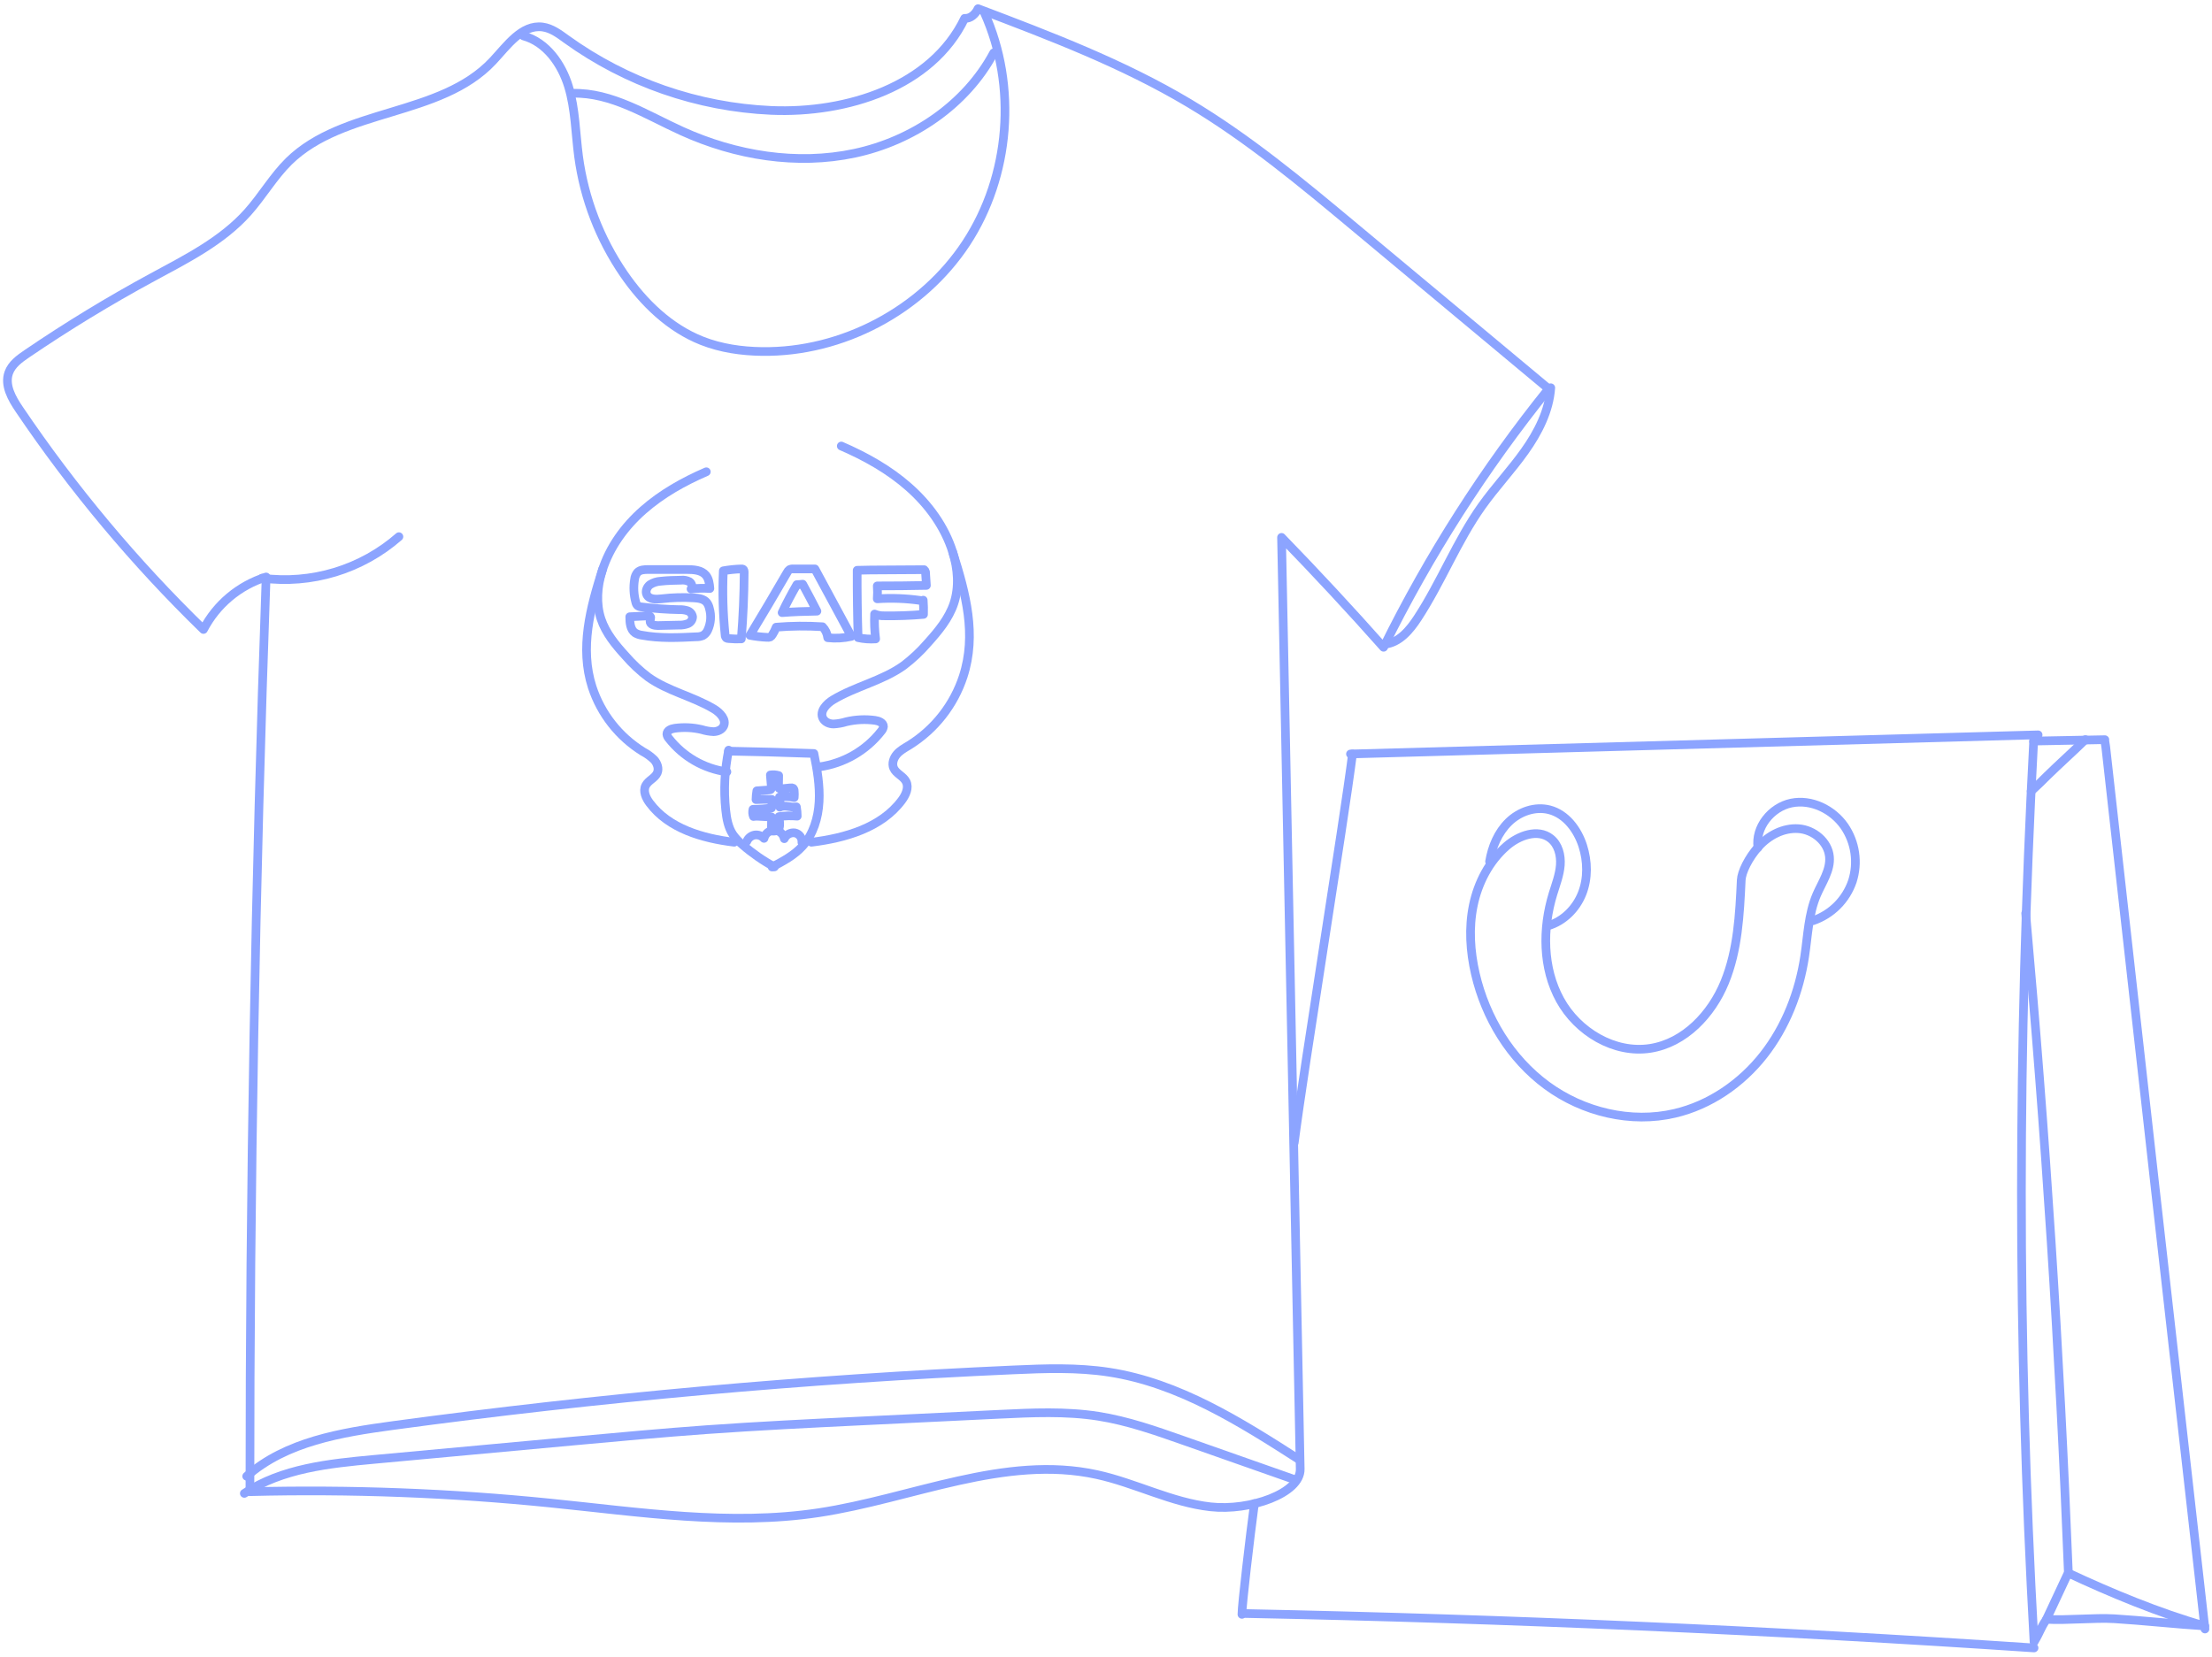<svg width="255" height="191" viewBox="0 0 255 191" fill="none" xmlns="http://www.w3.org/2000/svg">
<path d="M144.61 173.355C144.09 177.215 143.171 185.033 143.171 186.131" stroke="#8CA4FF" stroke-miterlimit="10" stroke-linecap="round" stroke-linejoin="round"/>
<path d="M155.917 86.932C154.88 95.04 150.339 122.913 149.201 131.744" stroke="#8CA4FF" stroke-miterlimit="10" stroke-linecap="round" stroke-linejoin="round"/>
<path d="M234.433 85.629C232.587 120.392 232.518 154.438 234.486 189.317C235.307 187.929 235.155 187.845 235.923 186.702C238.201 186.845 241.477 186.495 243.755 186.635C247.003 186.836 250.895 187.262 254.15 187.463" stroke="#8CA4FF" stroke-miterlimit="10" stroke-linecap="round" stroke-linejoin="round"/>
<path d="M254.19 187.818C250.35 153.925 246.536 120.026 242.751 86.12L242.637 85.388C242.65 85.388 242.662 85.388 242.65 85.281L234.417 85.441" stroke="#8CA4FF" stroke-miterlimit="10" stroke-linecap="round" stroke-linejoin="round"/>
<path d="M234.151 91.221C234.79 90.647 235.399 90.045 236.01 89.436C237.204 88.26 239.21 86.448 240.403 85.272" stroke="#8CA4FF" stroke-miterlimit="10" stroke-linecap="round" stroke-linejoin="round"/>
<path d="M254.151 187.463C248.943 185.993 243.251 183.625 238.418 181.358L235.917 186.702" stroke="#8CA4FF" stroke-miterlimit="10" stroke-linecap="round" stroke-linejoin="round"/>
<path d="M238.431 181.079C237.436 155.784 235.8 130.524 233.522 105.297" stroke="#8CA4FF" stroke-miterlimit="10" stroke-linecap="round" stroke-linejoin="round"/>
<path d="M143.581 186.033C173.908 186.649 204.21 187.971 234.486 190" stroke="#8CA4FF" stroke-miterlimit="10" stroke-linecap="round" stroke-linejoin="round"/>
<path d="M155.684 86.932L234.955 84.725" stroke="#8CA4FF" stroke-miterlimit="10" stroke-linecap="round" stroke-linejoin="round"/>
<path d="M200.73 101.468C200.545 105.462 200.339 109.548 198.824 113.249C197.309 116.951 194.201 120.253 190.252 120.871C186.106 121.521 181.862 118.957 179.843 115.28C177.824 111.603 177.799 107.062 179.029 103.05C179.363 101.961 179.787 100.884 179.874 99.748C179.961 98.612 179.651 97.37 178.748 96.667C177.282 95.518 175.082 96.323 173.676 97.546C171.668 99.291 170.385 101.774 169.845 104.376C169.305 106.977 169.483 109.693 170.081 112.281C171.255 117.346 174.124 122.065 178.313 125.144C182.501 128.223 188.018 129.553 193.079 128.364C197.126 127.413 200.736 124.917 203.305 121.648C205.873 118.379 207.424 114.372 208.044 110.268C208.405 107.877 208.472 105.391 209.427 103.166C210.043 101.734 211.036 100.344 210.902 98.791C210.755 97.048 209.084 95.667 207.332 95.544C205.581 95.422 203.883 96.319 202.718 97.622C201.553 98.925 200.772 100.558 200.73 101.468Z" stroke="#8CA4FF" stroke-miterlimit="10" stroke-linecap="round" stroke-linejoin="round"/>
<path d="M202.657 97.722C202.316 95.393 204.19 93.068 206.497 92.59C208.805 92.113 211.266 93.32 212.613 95.25C213.243 96.168 213.655 97.219 213.815 98.32C213.976 99.422 213.883 100.547 213.542 101.607C213.183 102.661 212.588 103.618 211.802 104.406C211.015 105.194 210.059 105.791 209.005 106.152" stroke="#8CA4FF" stroke-miterlimit="10" stroke-linecap="round" stroke-linejoin="round"/>
<path d="M171.719 99.329C172.004 97.64 172.692 95.982 173.921 94.779C175.15 93.577 176.971 92.936 178.629 93.369C180.532 93.867 181.86 95.652 182.462 97.524C183.031 99.309 183.071 101.277 182.386 103.015C181.701 104.753 180.253 106.212 178.462 106.737" stroke="#8CA4FF" stroke-miterlimit="10" stroke-linecap="round" stroke-linejoin="round"/>
<path d="M149.889 169.374L147.736 61.958C151.752 66.091 155.674 70.315 159.501 74.629C164.733 64.029 171.113 54.035 178.527 44.828L156.19 26.204C150.065 21.095 143.907 15.965 137.057 11.88C129.422 7.326 121.061 4.151 112.75 1C112.444 1.654 111.857 2.169 111.203 2.116C107.433 9.981 97.626 13.1 88.913 12.73C80.415 12.35 72.212 9.5 65.309 4.53C64.466 3.919 63.591 3.254 62.556 3.115C60.148 2.796 58.461 5.277 56.799 7.047C50.75 13.482 39.603 12.422 33.297 18.602C31.512 20.363 30.24 22.592 28.567 24.468C25.584 27.815 21.463 29.861 17.524 31.997C12.569 34.682 7.752 37.616 3.093 40.788C2.247 41.363 1.359 42.006 1.013 42.968C0.493 44.409 1.37 45.944 2.227 47.207C8.418 56.366 15.531 64.867 23.455 72.576C24.965 69.682 27.563 67.505 30.678 66.525C29.427 101.663 28.805 136.816 28.812 171.985C40.371 171.694 51.937 172.132 63.441 173.297C73.734 174.334 84.134 175.954 94.364 174.412C105.128 172.788 115.815 167.69 126.452 170.017C130.894 170.988 135.038 173.23 139.558 173.732C144.079 174.234 149.947 172.181 149.889 169.374Z" stroke="#8CA4FF" stroke-miterlimit="10" stroke-linecap="round" stroke-linejoin="round"/>
<path d="M159.628 74.272C161.292 74.116 162.508 72.668 163.421 71.269C166.141 67.114 167.946 62.4 170.822 58.352C172.373 56.174 174.216 54.215 175.764 52.035C177.313 49.855 178.589 47.377 178.774 44.708" stroke="#8CA4FF" stroke-miterlimit="10" stroke-linecap="round" stroke-linejoin="round"/>
<path d="M28.165 172.181C32.496 169.301 37.916 168.743 43.094 168.265L66.199 166.137C71.273 165.671 76.347 165.202 81.429 164.836C87.349 164.412 93.275 164.124 99.199 163.836L115.166 163.064C118.99 162.879 122.846 162.694 126.628 163.288C129.975 163.816 133.205 164.95 136.409 166.077L149.201 170.577" stroke="#8CA4FF" stroke-miterlimit="10" stroke-linecap="round" stroke-linejoin="round"/>
<path d="M60.353 4.142C62.975 4.862 64.754 7.379 65.541 9.981C66.329 12.582 66.342 15.347 66.699 18.042C67.352 22.899 69.134 27.534 71.902 31.577C74.178 34.895 77.199 37.825 80.943 39.299C83.13 40.158 85.495 40.495 87.845 40.527C97.111 40.651 106.297 35.772 111.382 28.032C116.467 20.291 117.286 9.914 113.482 1.462" stroke="#8CA4FF" stroke-miterlimit="10" stroke-linecap="round" stroke-linejoin="round"/>
<path d="M30.221 66.659C33.038 67.027 35.9 66.79 38.619 65.966C41.337 65.141 43.849 63.748 45.987 61.877" stroke="#8CA4FF" stroke-miterlimit="10" stroke-linecap="round" stroke-linejoin="round"/>
<path d="M66.029 10.757C70.512 10.65 74.528 13.263 78.611 15.115C84.81 17.926 91.865 19.089 98.521 17.67C105.177 16.251 111.35 12.092 114.554 6.092" stroke="#8CA4FF" stroke-miterlimit="10" stroke-linecap="round" stroke-linejoin="round"/>
<path d="M28.439 170.207C32.98 166.211 39.33 165.169 45.321 164.356C69.03 161.143 92.852 159.007 116.786 157.946C120.474 157.781 124.191 157.645 127.841 158.207C135.887 159.443 143.001 163.941 149.851 168.337" stroke="#8CA4FF" stroke-miterlimit="10" stroke-linecap="round" stroke-linejoin="round"/>
<path d="M79.663 67.901C80.384 67.822 81.11 67.805 81.834 67.852C81.789 67.312 81.72 66.737 81.372 66.32C80.863 65.715 79.966 65.666 79.176 65.664H74.732C74.285 65.664 73.803 65.681 73.493 65.994C73.302 66.223 73.184 66.504 73.156 66.802C73.009 67.675 73.054 68.57 73.29 69.423C73.318 69.573 73.388 69.712 73.493 69.823C73.629 69.918 73.79 69.971 73.955 69.977C75.4 70.159 76.853 70.265 78.308 70.291C78.629 70.276 78.951 70.319 79.257 70.418C79.409 70.47 79.544 70.563 79.647 70.686C79.751 70.81 79.818 70.96 79.841 71.119C79.837 71.29 79.782 71.457 79.684 71.597C79.585 71.738 79.448 71.846 79.288 71.909C78.968 72.029 78.626 72.084 78.284 72.07L75.829 72.125C75.441 72.125 74.912 72.009 74.937 71.621C74.937 71.431 75.098 71.208 74.962 71.072C74.922 71.043 74.877 71.023 74.83 71.012C74.782 71.001 74.733 71.001 74.685 71.01L72.599 71.108C72.599 71.788 72.652 72.583 73.212 72.969C73.449 73.111 73.712 73.203 73.986 73.236C76.057 73.622 78.183 73.522 80.287 73.419C80.543 73.425 80.796 73.377 81.031 73.277C81.275 73.135 81.469 72.921 81.584 72.663C81.954 71.869 82.021 70.968 81.773 70.128C81.722 69.886 81.618 69.658 81.47 69.459C81.131 69.048 80.54 68.966 80.009 68.932C78.758 68.854 77.502 68.89 76.258 69.039C75.631 69.115 74.83 69.131 74.56 68.56C74.373 68.165 74.584 67.667 74.935 67.406C75.305 67.169 75.731 67.033 76.171 67.011C76.945 66.922 77.733 66.909 78.509 66.893C78.839 66.854 79.173 66.915 79.469 67.067C79.745 67.234 79.877 67.672 79.663 67.901Z" stroke="#8CA4FF" stroke-miterlimit="10" stroke-linecap="round" stroke-linejoin="round"/>
<path d="M81.425 54.392C78.808 55.523 76.293 56.933 74.146 58.821C72 60.708 70.264 63.102 69.412 65.825C68.852 67.609 68.693 69.584 69.287 71.367C69.829 72.989 70.949 74.348 72.1 75.606C72.882 76.514 73.758 77.337 74.713 78.061C77.002 79.698 79.885 80.292 82.299 81.736C83.016 82.166 83.774 82.969 83.415 83.724C83.214 84.141 82.721 84.346 82.259 84.357C81.796 84.335 81.338 84.255 80.896 84.116C79.873 83.874 78.814 83.824 77.772 83.969C77.368 84.025 76.88 84.221 76.88 84.638C76.899 84.823 76.977 84.996 77.103 85.132C78.746 87.241 81.148 88.626 83.796 88.992" stroke="#8CA4FF" stroke-miterlimit="10" stroke-linecap="round" stroke-linejoin="round"/>
<path d="M84.638 97.106C80.99 96.66 77.107 95.545 74.907 92.599C74.461 92.01 74.102 91.223 74.434 90.569C74.736 89.971 75.516 89.719 75.773 89.103C75.983 88.608 75.773 88.014 75.421 87.61C75.036 87.231 74.598 86.912 74.12 86.662C71.35 84.946 69.276 82.307 68.265 79.21C66.817 74.723 68.042 70.088 69.479 65.599" stroke="#8CA4FF" stroke-miterlimit="10" stroke-linecap="round" stroke-linejoin="round"/>
<path d="M96.982 51.424C99.78 52.635 102.48 54.144 104.767 56.163C107.054 58.182 108.917 60.739 109.827 63.651C110.427 65.57 110.597 67.667 109.961 69.579C109.381 71.315 108.176 72.768 106.953 74.124C106.118 75.095 105.181 75.974 104.16 76.746C101.705 78.5 98.628 79.129 96.047 80.678C95.279 81.139 94.467 81.996 94.855 82.804C95.079 83.25 95.596 83.473 96.091 83.473C96.586 83.45 97.076 83.363 97.549 83.215C98.64 82.957 99.77 82.903 100.882 83.056C101.315 83.117 101.848 83.328 101.844 83.763C101.82 83.96 101.735 84.144 101.6 84.29C99.842 86.546 97.273 88.026 94.44 88.418" stroke="#8CA4FF" stroke-miterlimit="10" stroke-linecap="round" stroke-linejoin="round"/>
<path d="M93.541 97.107C97.444 96.627 101.594 95.438 103.945 92.287C104.416 91.658 104.807 90.814 104.454 90.114C104.131 89.476 103.296 89.206 103.017 88.552C102.794 88.021 103.017 87.389 103.392 86.957C103.767 86.524 104.284 86.243 104.784 85.941C107.746 84.106 109.963 81.283 111.045 77.971C112.596 73.172 111.358 68.462 109.827 63.656" stroke="#8CA4FF" stroke-miterlimit="10" stroke-linecap="round" stroke-linejoin="round"/>
<path d="M83.998 86.488C83.534 88.759 83.419 91.088 83.659 93.394C83.761 94.377 83.94 95.386 84.484 96.209C84.805 96.659 85.184 97.064 85.613 97.412C86.739 98.388 87.968 99.24 89.277 99.951" stroke="#8CA4FF" stroke-miterlimit="10" stroke-linecap="round" stroke-linejoin="round"/>
<path d="M89.007 99.965C90.27 99.296 91.56 98.613 92.517 97.555C93.76 96.183 94.322 94.302 94.424 92.452C94.527 90.603 94.213 88.762 93.827 86.874C90.542 86.752 87.258 86.663 83.976 86.606" stroke="#8CA4FF" stroke-miterlimit="10" stroke-linecap="round" stroke-linejoin="round"/>
<path d="M83.385 65.811C83.273 68.276 83.342 70.746 83.59 73.201C83.588 73.267 83.6 73.332 83.624 73.393C83.649 73.454 83.686 73.51 83.733 73.556C83.805 73.6 83.887 73.623 83.971 73.623C84.466 73.667 84.963 73.681 85.46 73.663C85.666 71.113 85.776 68.557 85.788 65.994C85.788 65.858 85.774 65.693 85.654 65.626C85.584 65.596 85.506 65.585 85.431 65.597C84.744 65.619 84.061 65.69 83.385 65.811Z" stroke="#8CA4FF" stroke-miterlimit="10" stroke-linecap="round" stroke-linejoin="round"/>
<path d="M86.454 73.25C87.91 70.846 89.342 68.427 90.749 65.994C90.808 65.868 90.898 65.759 91.01 65.677C91.149 65.61 91.303 65.581 91.457 65.594H93.944L98.144 73.373C97.251 73.576 96.329 73.629 95.419 73.527C95.365 73.049 95.153 72.604 94.817 72.261C93.038 72.147 91.254 72.164 89.477 72.311C89.364 72.615 89.218 72.907 89.042 73.181C88.984 73.289 88.898 73.379 88.792 73.442C88.67 73.489 88.538 73.503 88.409 73.482C87.752 73.451 87.099 73.374 86.454 73.25V73.25Z" stroke="#8CA4FF" stroke-miterlimit="10" stroke-linecap="round" stroke-linejoin="round"/>
<path d="M90.163 70.633C90.678 69.533 91.254 68.459 91.863 67.404C92.073 67.404 92.283 67.384 92.533 67.355C93.095 68.384 93.642 69.421 94.175 70.465C92.816 70.485 91.455 70.528 90.163 70.633Z" stroke="#8CA4FF" stroke-miterlimit="10" stroke-linecap="round" stroke-linejoin="round"/>
<path d="M98.815 65.751C98.805 68.339 98.84 70.927 98.92 73.516C99.584 73.663 100.266 73.714 100.944 73.665C100.821 72.715 100.781 71.755 100.826 70.798C101.184 70.948 101.571 71.016 101.959 70.999C103.462 71.022 104.965 70.969 106.462 70.838C106.481 70.29 106.47 69.742 106.428 69.196C106.313 69.245 106.185 69.255 106.065 69.223C104.431 68.992 102.778 68.931 101.131 69.04C101.17 68.545 101.17 68.048 101.131 67.554C103.017 67.554 104.902 67.538 106.794 67.496L106.692 65.934C106.669 65.834 106.613 65.745 106.533 65.682L100.346 65.72C99.81 65.735 99.261 65.737 98.815 65.751Z" stroke="#8CA4FF" stroke-miterlimit="10" stroke-linecap="round" stroke-linejoin="round"/>
<path d="M86.093 97.006C86.169 96.82 86.291 96.655 86.447 96.528C86.602 96.401 86.787 96.314 86.985 96.276C87.185 96.245 87.389 96.263 87.58 96.331C87.77 96.398 87.941 96.512 88.076 96.662C88.138 96.394 88.289 96.154 88.504 95.982C88.719 95.809 88.986 95.714 89.261 95.712C89.536 95.724 89.799 95.828 90.008 96.006C90.217 96.185 90.36 96.428 90.415 96.698C90.518 96.47 90.692 96.281 90.912 96.16C91.132 96.04 91.385 95.993 91.633 96.029C91.879 96.078 92.098 96.217 92.248 96.419C92.398 96.62 92.468 96.87 92.445 97.12" stroke="#8CA4FF" stroke-miterlimit="10" stroke-linecap="round" stroke-linejoin="round"/>
<path d="M88.929 95.81L88.945 94.195L87.459 94.114C87.259 94.094 87.057 94.101 86.859 94.136C86.755 93.874 86.737 93.585 86.805 93.311C87.519 93.307 88.231 93.257 88.938 93.162C88.997 92.835 89.011 92.503 88.981 92.173C88.371 92.153 87.76 92.157 87.153 92.189C87.158 91.85 87.191 91.512 87.249 91.178L88.675 91.075C88.732 91.076 88.788 91.061 88.838 91.033C88.931 90.97 88.932 90.834 88.923 90.723L88.809 89.35C89.128 89.301 89.454 89.324 89.764 89.418L89.742 90.66C89.742 90.77 89.742 90.883 89.9 90.935C89.952 90.947 90.005 90.951 90.058 90.946L91.141 90.839C91.237 90.817 91.337 90.83 91.424 90.877C91.468 90.917 91.502 90.966 91.525 91.02C91.548 91.075 91.558 91.134 91.555 91.194C91.579 91.447 91.579 91.701 91.555 91.954C90.999 91.832 90.424 91.81 89.86 91.89C89.924 92.278 89.938 92.673 89.902 93.066C90.467 92.755 91.174 93.157 91.805 93.025C91.87 93.379 91.903 93.739 91.904 94.099C91.204 94.034 90.499 94.053 89.804 94.154C89.947 95.254 90.014 95.933 88.929 95.81Z" stroke="#8CA4FF" stroke-miterlimit="10" stroke-linecap="round" stroke-linejoin="round"/>
</svg>
